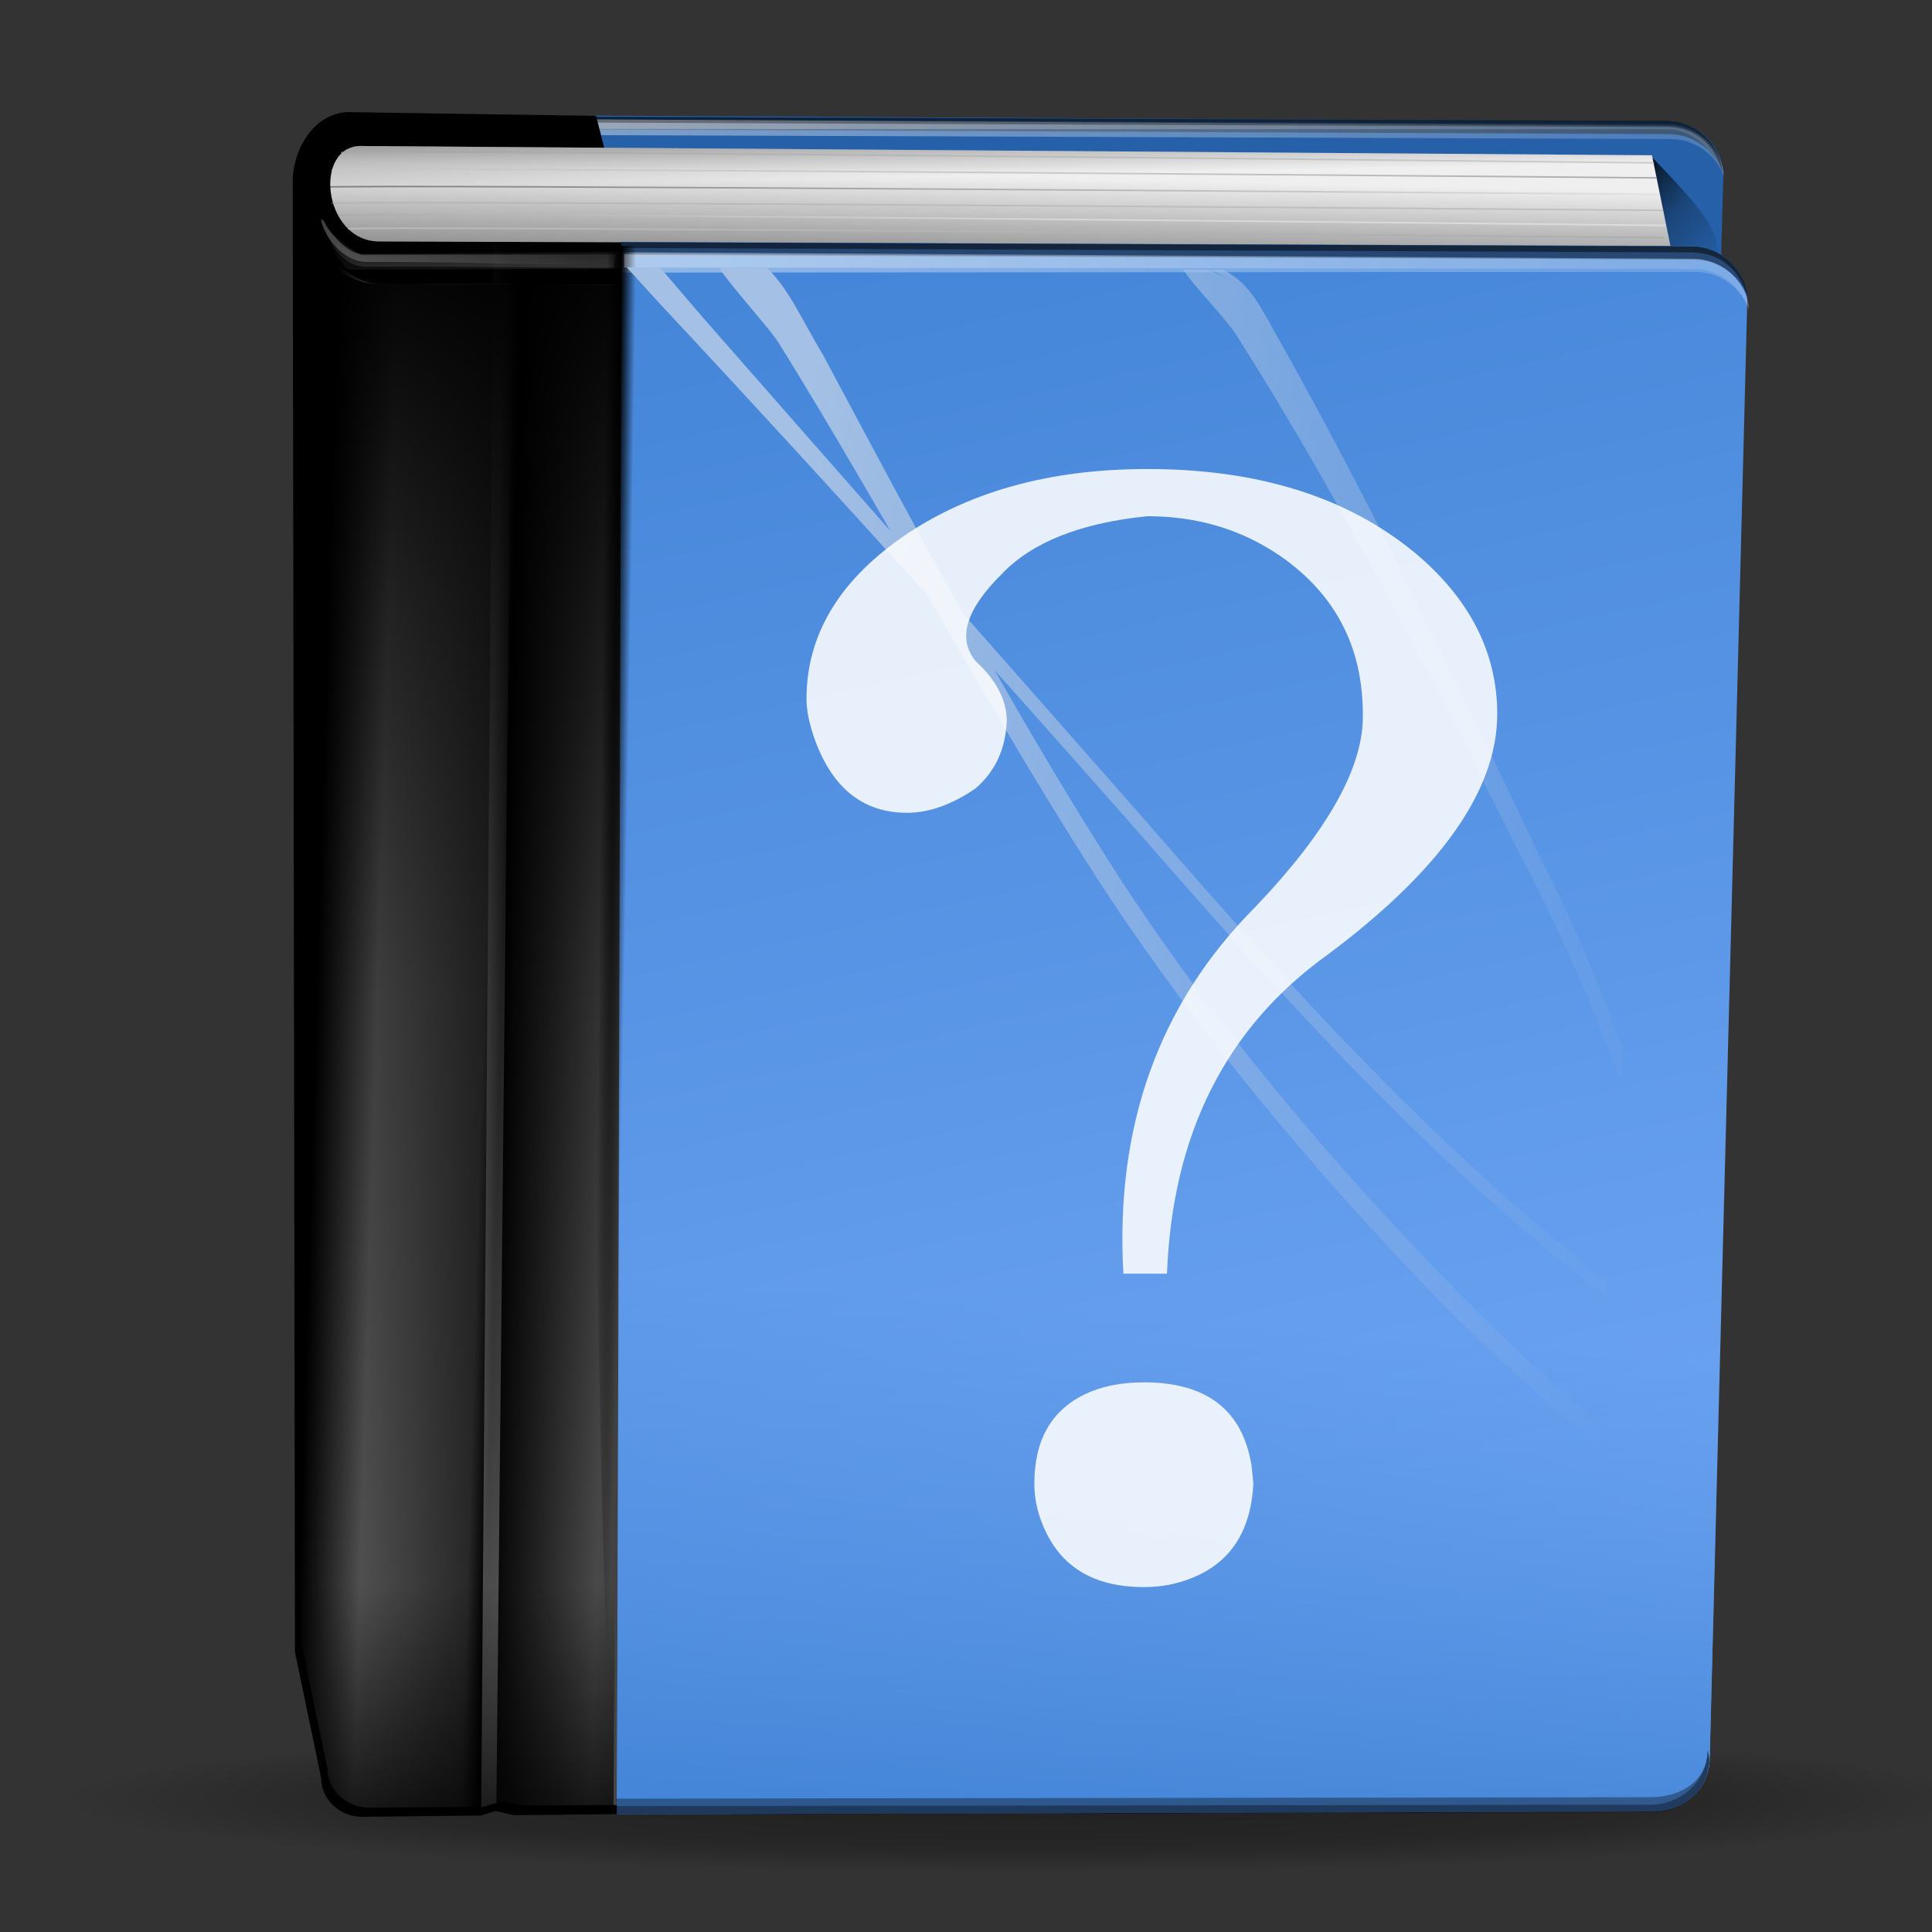 <svg xmlns="http://www.w3.org/2000/svg" height="48" width="48" version="1.0" xmlns:xlink="http://www.w3.org/1999/xlink">
 <rect width="100%" height="100%" fill="#333333" stroke="none"/>
 <defs>
  <radialGradient id="ak" gradientUnits="userSpaceOnUse" cy="115.71" cx="63.912" gradientTransform="matrix(1 0 0 .198 0 92.822)" r="63.912">
   <stop offset="0"/>
   <stop stop-opacity=".625" offset=".676"/>
   <stop stop-opacity="0" offset="1"/>
  </radialGradient>
  <linearGradient id="ac">
   <stop offset="0"/>
   <stop stop-color="#fff" offset="1"/>
  </linearGradient>
  <linearGradient id="ae">
   <stop offset="0"/>
   <stop stop-opacity=".599" offset=".25"/>
   <stop stop-opacity=".278" offset=".5"/>
   <stop stop-opacity="0" offset="1"/>
  </linearGradient>
  <linearGradient id="ab">
   <stop stop-color="#fff" offset="0"/>
   <stop stop-color="#fff" stop-opacity="0" offset="1"/>
  </linearGradient>
  <linearGradient id="bb" y2="126.06" xlink:href="#ac" gradientUnits="userSpaceOnUse" x2="108.06" y1="85.125" x1="74.062"/>
  <linearGradient id="af" y2="138.88" xlink:href="#ac" gradientUnits="userSpaceOnUse" x2="45.312" gradientTransform="translate(0,-1)" y1="79.125" x1="39.812"/>
  <linearGradient id="ag" y2="125.12" xlink:href="#ac" gradientUnits="userSpaceOnUse" x2="44.062" gradientTransform="translate(0,-2)" y1="99.375" x1="34.562"/>
  <linearGradient id="ah" y2="128.31" xlink:href="#ac" gradientUnits="userSpaceOnUse" x2="36.312" gradientTransform="translate(0 .7)" y1="61.875" x1="82.312"/>
  <linearGradient id="ai" y2="133.31" xlink:href="#ac" gradientUnits="userSpaceOnUse" x2="72.327" gradientTransform="translate(0,-3.3)" y1="61.875" x1="82.312"/>
  <linearGradient id="aj" y2="133.31" xlink:href="#ac" gradientUnits="userSpaceOnUse" x2="72.327" gradientTransform="translate(0,1.7)" y1="61.875" x1="82.312"/>
  <linearGradient id="al" y2="104.96" gradientUnits="userSpaceOnUse" x2="28.947" gradientTransform="matrix(1.053,0,0,1.053,-3.378,-2.9)" y1="125.9" x1="28.947">
   <stop offset="0"/>
   <stop stop-opacity="0" offset="1"/>
  </linearGradient>
  <linearGradient id="am" y2="49.39" gradientUnits="userSpaceOnUse" x2="113.22" gradientTransform="matrix(1.052 -.122 -.122 -1.052 -4.452 138.1)" y1="68.39" x1="52.985">
   <stop stop-color="#a4c0e4" offset="0"/>
   <stop stop-color="#a4c0e4" stop-opacity="0" offset="1"/>
  </linearGradient>
  <linearGradient id="ad" y2="36.866" xlink:href="#ab" gradientUnits="userSpaceOnUse" x2="58.885" gradientTransform="matrix(2.959 -.583 -.582 -2.96 18.478 155.08)" y1="44.649" x1="4.911"/>
  <linearGradient id="an" y2="86.634" gradientUnits="userSpaceOnUse" x2="70.711" gradientTransform="matrix(1.053,0,0,1.053,-3.378,-2.9)" y1="120.29" x1="68.236">
   <stop stop-color="#4686d8" offset="0"/>
   <stop stop-color="#4686d8" stop-opacity="0" offset="1"/>
  </linearGradient>
  <radialGradient id="ba" gradientUnits="userSpaceOnUse" cy="75.225" cx="-36.858" gradientTransform="matrix(.997 .019 1.508 -113.72 -39.262 8567.9)" r=".972">
   <stop offset="0"/>
   <stop stop-opacity="0" offset="1"/>
  </radialGradient>
  <linearGradient id="ao" y2="214.47" gradientUnits="userSpaceOnUse" x2="59.409" gradientTransform="matrix(1.015 -.118 -.118 -1.016 2.047 136.13)" y1="-60.187" x1="92.146">
   <stop stop-color="#80b3ff" offset="0.15"/>
   <stop stop-color="#69a1f0" offset="0.316"/>
   <stop stop-color="#4888da" offset=".603"/>
   <stop stop-color="#3378cc" offset=".841"/>
   <stop stop-color="#2c72c7" offset="1"/>
  </linearGradient>
  <linearGradient id="ap" y2="16.438" xlink:href="#ae" gradientUnits="userSpaceOnUse" x2="14.044" gradientTransform="matrix(2.809 -.553 -.553 -2.811 19.704 174.73)" y1="54.213" x1="20.607"/>
  <linearGradient id="aq" y2="35.764" gradientUnits="userSpaceOnUse" x2="14.312" gradientTransform="matrix(2.809 -.553 -.553 -2.811 19.704 174.73)" y1="35.764" x1="6.281">
   <stop stop-color="#fff" offset="0"/>
   <stop stop-color="#fff" stop-opacity="0" offset="1"/>
  </linearGradient>
  <linearGradient id="ar" y2="54.984" xlink:href="#ab" gradientUnits="userSpaceOnUse" x2="16.25" gradientTransform="matrix(2.809 -.553 -.553 -2.811 19.704 174.73)" y1="55.63" x1="5.324"/>
  <linearGradient id="as" y2="55.438" xlink:href="#ab" gradientUnits="userSpaceOnUse" x2="16.753" gradientTransform="matrix(2.809 -.553 -.553 -2.811 19.704 174.73)" y1="48.891" x1="15.688"/>
  <linearGradient id="at" y2="54.984" xlink:href="#ab" gradientUnits="userSpaceOnUse" x2="16.25" gradientTransform="matrix(2.809 -.553 -.553 -2.811 19.704 174.73)" y1="48.891" x1="15.688"/>
  <linearGradient id="au" y2="56.033" gradientUnits="userSpaceOnUse" x2="14.702" gradientTransform="matrix(2.809 -.553 -.553 -2.811 19.704 174.73)" y1="58.94" x1="15.214">
   <stop offset="0"/>
   <stop stop-opacity="0" offset="1"/>
  </linearGradient>
  <linearGradient id="av" y2="36.866" xlink:href="#ab" gradientUnits="userSpaceOnUse" x2="58.885" gradientTransform="matrix(2.959 -.583 -.582 -2.96 16.806 145.62)" y1="44.649" x1="4.911"/>
  <linearGradient id="aw" y2="36.866" xlink:href="#ab" gradientUnits="userSpaceOnUse" x2="58.885" gradientTransform="matrix(2.959 -.583 -.582 -2.96 16.806 145.73)" y1="44.649" x1="4.911"/>
  <linearGradient id="ax" y2="42.763" gradientUnits="userSpaceOnUse" x2="33.05" gradientTransform="matrix(2.959 -.583 -.582 -2.96 18.478 155.08)" y1="40" x1="32.439">
   <stop stop-color="#626262" offset="0"/>
   <stop stop-color="#efefef" offset="1"/>
  </linearGradient>
  <linearGradient id="ay" y2="38.016" gradientUnits="userSpaceOnUse" x2="18.827" gradientTransform="matrix(2.809 -.553 -.553 -2.811 19.704 174.73)" y1="41.237" x1="4.518">
   <stop stop-color="#fff" stop-opacity="0" offset="0"/>
   <stop stop-color="#fff" stop-opacity="0" offset=".185"/>
   <stop stop-color="#fff" stop-opacity=".336" offset=".281"/>
   <stop stop-color="#fff" stop-opacity=".17" offset=".451"/>
   <stop stop-color="#fff" stop-opacity="0" offset=".479"/>
   <stop stop-color="#fff" stop-opacity=".307" offset=".656"/>
   <stop stop-color="#fff" stop-opacity="0" offset="1"/>
  </linearGradient>
  <linearGradient id="az" y2="39.759" xlink:href="#ae" gradientUnits="userSpaceOnUse" x2="38.914" gradientTransform="matrix(2.959 -.583 -.582 -2.96 18.478 155.08)" y1="42.161" x1="36.992"/>
 </defs>
 <g transform="matrix(.373 0 0 .353 1.49 1.369)">
  <path opacity=".381" d="m127.82 115.71a63.912 12.642 0 1 1 -127.82 0 63.912 12.642 0 1 1 127.82 0z" transform="matrix(1.001,0,0,0.41,-2.3932e-5,75.327)" fill="url(#ak)"/>
  <path fill="#2560a8" d="m36.079 115.05-0.429-110.79 71.36 0.409c2.115-0.008 3.776 1.735 3.784 3.851l-2.86 106.76c0.008 2.116-1.639 3.778-3.755 3.786l-68.098-4.014z"/>
  <path fill-rule="evenodd" fill="url(#az)" d="m105.91 7.042c5.127 5.571 4.627 5.824 4.43 9.172l-8.576 1.282 4.146-10.453z"/>
  <path d="m37.348 123.8-7.107 0.079-1.215-0.298-1.008 0.323-7.876 0.088c-1.508 0.006-2.74-1.218-2.745-2.726l-1.746-8.87-0.149-103.74c0.175-2.592 1.784-4.789 3.994-4.639l16.21 0.26 2.161 8.928c1.021 0.389 1.744 1.377 1.748 2.538l0.367 105.34c0.006 1.509-1.125 2.723-2.632 2.729z"/>
  <path fill="url(#ay)" d="m37.829 123.16-7.107 0.031-1.245-0.302-1.019 0.383-7.827 0.082c-1.508 0.006-2.811-1.221-2.817-2.73l-1.745-8.87-0.381-100.84c0.199 1.551 3.435 5.083 5.302 5.16l17.987 0.107c-2.152 34.845-1.305 70.69-1.146 106.98z"/>
  <path fill-rule="evenodd" fill="url(#ax)" d="m107.27 13.428-1.23-6.379-85.811-0.65c-3.417-0.231-2.78 6.757 1.084 6.721l85.957 0.308z"/>
  <path fill-opacity=".476" d="m35.712 4.339 71.237 0.297c2.018-0.008 3.627 1.597 3.778 3.58-0.503-1.518-1.912-2.662-3.596-2.655l-71.408-0.323-0.009-0.899z"/>
  <path opacity=".492" fill="url(#aw)" d="m35.767 4.522 71.286 0.458c2.018-0.008 3.627 1.597 3.778 3.58-0.503-1.518-1.912-2.662-3.596-2.655l-71.19-0.271-0.267-1.112z"/>
  <path opacity=".344" fill="url(#av)" d="m35.765 4.528 71.289 0.347c2.018-0.008 3.627 1.597 3.778 3.58-0.503-1.518-2.026-3.24-3.709-3.233l-71.2-0.026-0.156-0.667z"/>
  <g opacity=".398" transform="matrix(1.052 -.122 -.122 -1.052 -.251 137.96)" stroke-width=".1" fill="none">
   <path d="m30.625 118.75c2 0 83.492-10.162 83.492-10.162" stroke="url(#bb)"/>
   <path d="m31.067 117.62c2 0 83.183-10.117 83.183-10.117" stroke="url(#af)"/>
   <path d="m31.465 116.79c2 0 82.785-10.294 82.785-10.294" stroke="url(#ag)"/>
   <path d="m31.332 119.82c2 0 82.697-10.117 82.697-10.117" stroke="url(#ah)"/>
   <path d="m31.907 115.82c2 0 82.122-10.117 82.122-10.117" stroke="url(#ai)"/>
   <path d="m32.039 120.91c2 0 81.99-10.206 81.99-10.206" stroke="url(#aj)"/>
  </g>
  <path opacity="0.69" fill-opacity=".476" d="m35.712 4.339 71.237 0.297c2.018-0.008 3.627 1.597 3.778 3.58-0.557-2.156-2.058-3.161-3.742-3.155l-71.218-0.31-0.065-0.412z"/>
  <path fill-rule="evenodd" fill="url(#au)" d="m107.27 13.428-1.23-6.379-85.811-0.65c-3.417-0.231-2.78 6.757 1.084 6.721l85.957 0.308z"/>
  <path opacity=".422" d="m17.422 11.566c0.176 0.747 1.728 2.255 2.204 2.394 5.891-0.035 11.781-0.07 17.671-0.105 0.016 0.392 0.033 0.784 0.049 1.177-5.984 0.023-11.969 0.046-17.953 0.069-0.705 0.057-1.749-2.433-1.972-3.535z" fill-rule="evenodd" fill="url(#at)"/>
  <path opacity=".422" d="m17.422 11.566c0.176 0.747 2.236 2.381 2.712 2.52 5.891-0.035 10.949-0.035 16.84-0.07 0.016 0.392-0.065 0.548-0.049 0.94-5.984 0.023-10.064-0.117-16.535-0.057-1.788 0.017-2.746-2.231-2.969-3.333z" fill-rule="evenodd" fill="url(#as)"/>
  <path opacity=".422" d="m17.422 11.566c0.138-0.032 0.281 0.402 0.474 0.686 0.56 0.823 1.532 1.872 2.518 1.779 5.891-0.035 10.67 0.02 16.561-0.015 0.015 0.393-0.153 0.337-0.136 0.729-5.985 0.022-10.503-0.211-16.487-0.188-1.238-0.044-2.244-1.177-2.711-2.187-0.135-0.293-0.307-0.792-0.219-0.805z" fill-rule="evenodd" fill="url(#ar)"/>
  <path opacity=".369" fill="url(#aq)" d="m28.057 123.32 0.801-110 1.281 0.022-1.071 109.67-1.01 0.313z"/>
  <path fill="url(#ap)" d="m37.767 118.97-7.107 0.031-1.245-0.302-1.019 0.383-7.827 0.082c-1.508 0.006-2.811-1.221-2.817-2.73l-1.746-8.866-0.32-96.658c0.199 1.551 2.647 5.174 5.302 5.16l17.987 0.107c-2.152 34.846-1.367 66.508-1.208 102.79z"/>
  <path fill="url(#ao)" d="m37.102 123.81 0.295-110.67 71.207 0.307c2.115-0.008 3.776 1.735 3.784 3.851l-2.502 102.54c0.008 2.116-1.639 3.778-3.755 3.786l-69.028 0.187z"/>
  <path fill-opacity=".476" d="m37.384 13.164 71.237 0.297c2.018-0.008 3.627 1.597 3.778 3.58-0.503-1.518-1.912-2.662-3.596-2.655l-71.41-0.322-0.009-0.9z"/>
  <path opacity=".492" fill="url(#ad)" d="m37.439 13.873 71.287 0.458c2.018-0.008 3.627 1.597 3.778 3.58-0.503-1.518-1.912-2.662-3.596-2.655l-71.507 0.052 0.038-1.435z"/>
  <path fill="url(#ba)" d="m37.305 123.19c-1.118-0.02-2.015-49.142-1.938-109.8l4.124 0.055c-0.094 60.658-1.066 109.76-2.185 109.74z"/>
  <path opacity=".344" fill="url(#ad)" d="m37.185 14.132 71.54 0.198c2.018-0.008 3.627 1.597 3.778 3.58-0.503-1.518-2.026-3.24-3.709-3.233l-71.638 0.073 0.03-0.618z"/>
  <path fill="url(#an)" d="m37.102 123.81 0.295-110.67 71.207 0.307c2.115-0.008 3.776 1.735 3.784 3.851l-2.502 102.54c0.008 2.116-1.639 3.778-3.755 3.786l-69.028 0.187z"/>
  <path opacity=".344" fill="url(#ad)" d="m37.579 13.996 71.147 0.335c2.018-0.008 3.627 1.597 3.778 3.58-0.503-1.518-1.93-2.874-3.614-2.868l-71.305-0.096-0.002-0.951z"/>
  <path fill-opacity=".476" d="m37.384 13.164 71.237 0.297c2.018-0.008 3.627 1.597 3.778 3.58-0.557-2.156-2.058-3.161-3.742-3.155l-71.215-0.311-0.066-0.412z"/>
  <path opacity=".348" d="m106.85 123.6c-0.247 0.05-0.543 0.067-0.807 0.068l-68.952 0.155-0.047-0.584 68.896-0.099c2.115-0.008 3.81-1.735 3.802-3.851l0.121 0.615c0.007 1.852-1.28 3.343-3.012 3.696z"/>
  <path fill="url(#am)" d="m102.49 98.062c-3.445-3.227-6.872-6.473-10.145-9.878-8.917-9.705-17.116-20.031-23.934-31.346-3.711-6.164-7.161-12.469-10.599-18.777-5.895-6.908-11.845-13.767-17.863-20.57-0.736-0.844-1.463-1.701-2.195-2.556l2.22 0.014c0.912 1.133 1.826 2.262 2.742 3.389 4.193 5.067 8.403 10.12 12.613 15.173-2.452-4.486-4.933-8.961-7.526-13.373-0.735-1.137-2.85-3.551-3.916-5.175l3.208 0.013c1.485 1.533 2.285 3.588 3.739 6.141 3.068 6.065 6.118 12.129 9.277 18.135 4.266 5.116 8.532 10.231 12.792 15.354 9.318 11.345 18.912 22.479 30.245 31.791l-0.062 1.084c-11.988-9.688-21.92-21.487-31.722-33.346-3.025-3.626-6.059-7.242-9.111-10.844 2.57 4.776 5.227 9.507 8.042 14.159 6.984 11.416 15.406 21.79 24.577 31.495 2.474 2.57 5.067 5.015 7.714 7.404l-0.094 1.714zm1.45-26.02c-1.98-5.463-4.212-10.834-6.824-16.063-5.848-12.306-11.749-24.629-18.782-36.312-0.912-1.439-2.976-3.574-3.496-4.571l1.694 0.009c0.48 0.23 1.064 0.535 1.779 0.932l-1.653-0.933 0.84 0.003c1.978 1.141 2.459 2.678 4.067 5.612 6.171 11.679 11.615 23.724 17.039 35.762 2.1 4.342 3.884 8.8 5.461 13.334l-0.122 2.229z"/>
  <path fill-rule="evenodd" fill="url(#al)" d="m15.838 98.553 0.093 13.92 1.908 9.404 0.931 1.257 2.233 0.466 7.444-0.046 0.558-0.233 7.863 0.233 0.14-24.766-21.17-0.233z"/>
  <path opacity=".348" d="m106.85 123.6c-0.247 0.05-0.543 0.067-0.807 0.068l-68.952 0.155-0.047-1.111 68.896-0.099c2.115-0.008 3.81-1.208 3.802-3.325l0.121 0.615c0.007 1.852-1.28 3.343-3.012 3.696z"/>
  <path opacity="0.86" fill="#fff" d="m95.732 46.389c0 5.337-3.755 10.971-11.265 16.901-6.799 5.14-10.375 12.632-10.731 22.476h-2.905c-0.554-10.398 2.371-18.996 8.775-25.796 4.862-5.377 7.253-9.903 7.174-13.58-0-4.744-1.838-8.46-5.514-11.149-2.569-1.858-5.514-2.787-8.834-2.787-4.466 0.474-7.708 1.839-9.724 4.092-2.372 2.491-2.945 4.527-1.719 6.108 1.383 1.344 2.075 2.748 2.075 4.21-0.079 1.977-0.771 3.558-2.075 4.744-1.581 1.147-3.103 1.72-4.565 1.72-2.885 0-4.921-1.68-6.107-5.041-0.395-1.147-0.593-2.135-0.593-2.965 0-4.428 2.095-8.203 6.285-11.327 4.387-3.242 9.862-4.863 16.424-4.863 7.352 0 13.281 1.957 17.787 5.871 3.676 3.242 5.514 7.037 5.514 11.386m-16.246 54.141c-0.158 3.4-1.561 5.634-4.21 6.701-0.949 0.395-1.976 0.593-3.083 0.593-3.399 0-5.652-1.482-6.759-4.448-0.356-0.909-0.534-1.858-0.534-2.846-0-3.044 1.127-5.139 3.38-6.286 1.107-0.553 2.411-0.83 3.913-0.83 4.19 0 6.581 1.957 7.174 5.871 0.039 0.395 0.079 0.81 0.119 1.245"/>
 </g>
</svg>
